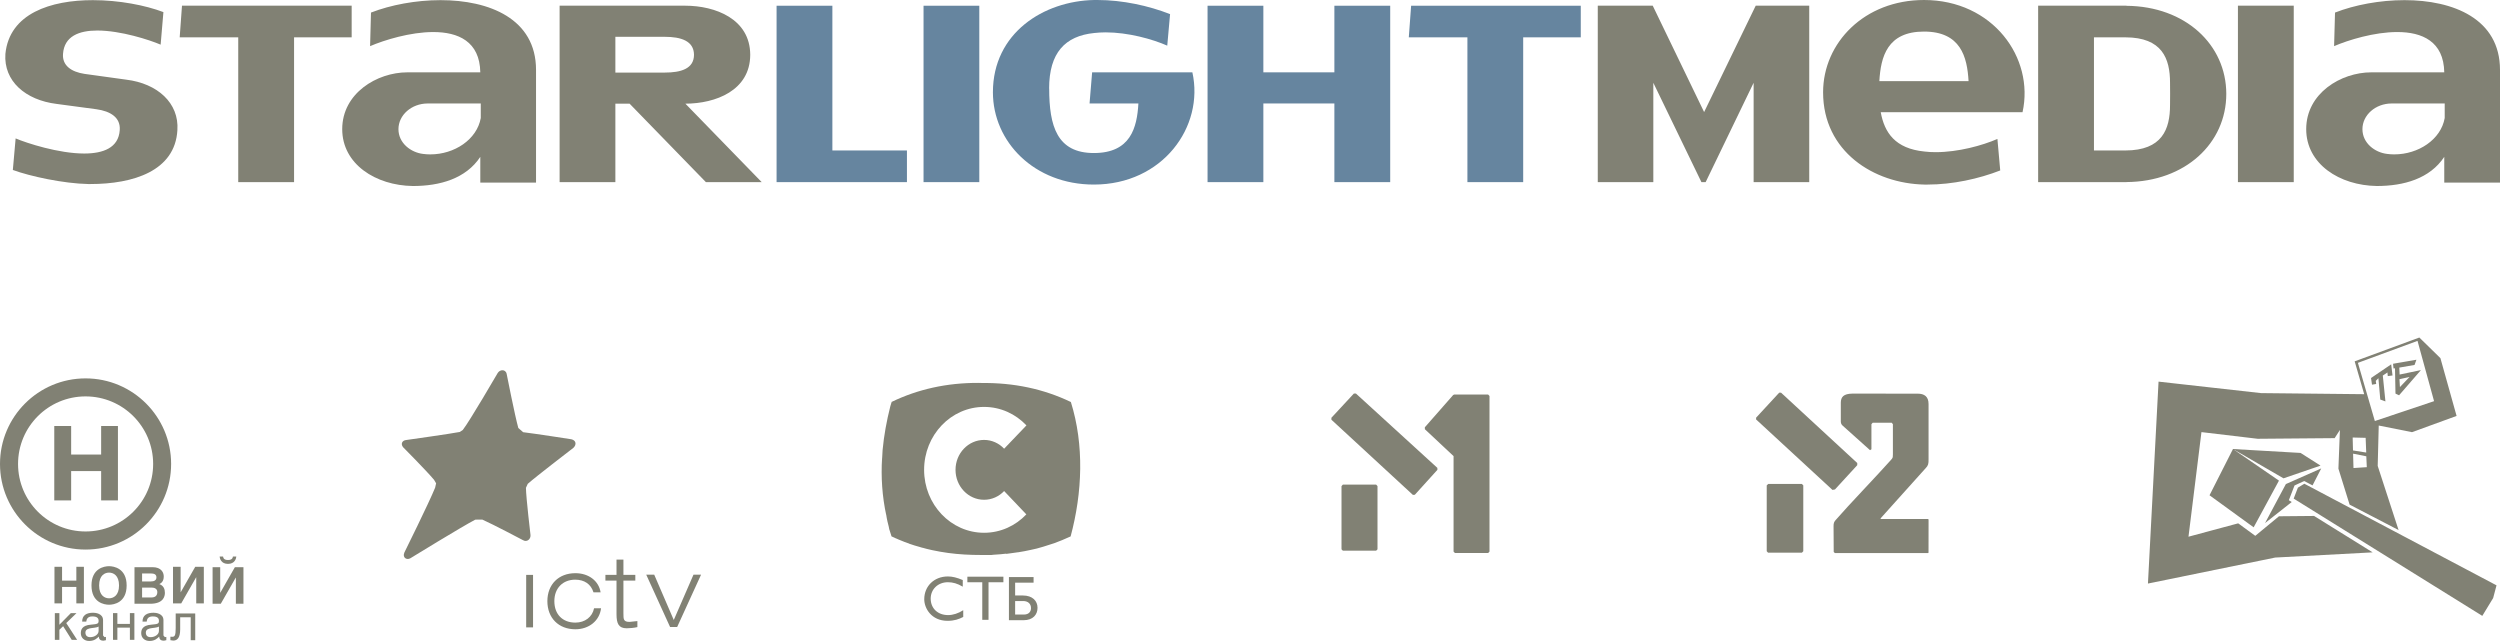 <?xml version="1.0" encoding="UTF-8" standalone="no"?>
<svg xmlns:inkscape="http://www.inkscape.org/namespaces/inkscape" xmlns:sodipodi="http://sodipodi.sourceforge.net/DTD/sodipodi-0.dtd" xmlns="http://www.w3.org/2000/svg" xmlns:svg="http://www.w3.org/2000/svg" width="500mm" height="128.193mm" viewBox="0 0 500 128.193" version="1.1" id="svg33840" inkscape:version="1.2.2 (732a01da63, 2022-12-09)" sodipodi:docname="StarLightMedia.svg">
  <defs id="defs33837"></defs>
  <g inkscape:label="Слой 1" inkscape:groupmode="layer" id="layer1" transform="translate(376.586,-296.636)">
    <g id="g34333">
      <g id="g34297">
        <path id="path9540" clip-path="none" style="fill:#818174;stroke-width:4.294" d="M -358.009 296.664 C -366.43 296.664 -374.705 299.313 -375.508 307.416 C -375.876 312.853 -371.498 316.644 -365.28 317.417 L -357.288 318.487 C -354.492 318.878 -352.444 320.14 -352.638 322.665 C -352.873 326.216 -355.97 327.341 -359.736 327.341 C -364.842 327.341 -371.21 325.271 -373.46 324.318 L -374.018 330.63 C -370.583 331.896 -363.879 333.344 -358.954 333.443 L -358.474 333.443 C -349.984 333.443 -341.567 330.854 -341.108 322.665 C -340.743 317.224 -345.11 313.329 -351.328 312.569 L -359.698 311.41 C -362.308 311.016 -364.163 309.749 -363.983 307.417 C -363.738 303.861 -360.745 302.741 -357.13 302.741 C -352.432 302.741 -346.665 304.621 -344.458 305.566 L -343.904 299.056 C -347.498 297.691 -352.78 296.665 -358.01 296.665 L -358.009 296.664 z M -288.479 296.664 C -293.409 296.664 -298.442 297.617 -302.388 299.15 L -302.568 305.866 C -299.7 304.638 -294.542 303.045 -289.926 303.045 C -284.962 303.045 -280.629 304.909 -280.526 311.105 L -295.13 311.105 C -301.177 311.105 -308.142 315.284 -308.142 322.464 C -308.142 329.458 -301.452 333.736 -294.005 333.839 C -288.621 333.839 -283.412 332.374 -280.526 328.011 L -280.526 333.16 L -269.379 333.16 L -269.379 310.616 C -269.379 300.374 -278.749 296.664 -288.479 296.664 z M -264.664 297.774 L -264.664 333.063 L -253.511 333.063 L -253.511 317.368 L -250.669 317.368 L -235.403 333.065 L -224.243 333.065 L -239.508 317.37 C -233.484 317.357 -226.574 314.751 -226.54 307.622 L -226.54 307.574 C -226.572 300.424 -233.518 297.774 -239.556 297.774 L -264.664 297.774 z M -340.189 297.776 L -340.648 304.106 L -328.938 304.106 L -328.938 333.065 L -317.773 333.065 L -317.773 304.106 L -306.252 304.106 L -306.252 297.776 L -340.189 297.776 z M -253.511 303.998 L -243.648 303.998 C -240.41 303.998 -237.803 304.801 -237.786 307.601 C -237.802 310.396 -240.41 311.152 -243.648 311.152 L -253.511 311.152 L -253.511 303.998 z M -291.043 317.332 L -280.432 317.332 L -280.432 320.239 C -281.205 324.563 -285.723 327.513 -290.515 327.513 L -290.515 327.516 C -290.995 327.516 -291.485 327.484 -291.975 327.419 C -294.384 327.135 -296.896 325.285 -296.896 322.464 C -296.896 319.659 -294.29 317.332 -291.043 317.332 z "></path>
        <path id="path9542" clip-path="none" style="fill:#66859f;stroke-width:4.294" d="M -157.734 296.636 C -167.86 296.824 -178.003 303.236 -178.003 315.088 C -178.003 324.999 -169.728 333.549 -157.812 333.549 C -144.066 333.549 -135.701 321.989 -138.11 311.108 L -138.112 311.109 L -158.161 311.109 L -158.675 317.326 L -148.906 317.326 C -149.181 322.192 -150.477 327.242 -157.812 327.242 C -165.168 327.242 -166.748 321.878 -166.748 314.342 L -166.761 314.342 C -166.761 307.205 -163.583 303.83 -157.735 303.237 C -156.996 303.156 -156.237 303.108 -155.463 303.108 C -150.989 303.108 -146.149 304.438 -143.135 305.765 L -142.571 299.462 C -146.857 297.779 -152.091 296.636 -157.116 296.636 L -157.734 296.636 z M -221.271 297.779 L -221.271 333.069 L -195.198 333.069 L -195.198 326.735 L -210.111 326.735 L -210.111 297.779 L -221.271 297.779 z M -191.878 297.779 L -191.878 333.069 L -180.726 333.069 L -180.726 297.779 L -191.878 297.779 z M -135.075 297.779 L -135.075 333.069 L -123.915 333.069 L -123.915 317.326 L -109.71 317.326 L -109.71 333.069 L -98.545 333.069 L -98.545 297.779 L -109.71 297.779 L -109.71 311.109 L -123.915 311.109 L -123.915 297.779 L -135.075 297.779 z M -94.362 297.779 L -94.826 304.109 L -83.104 304.109 L -83.104 333.069 L -71.948 333.069 L -71.948 304.109 L -60.431 304.109 L -60.431 297.779 L -94.362 297.779 z "></path>
        <path id="path9544" clip-path="none" style="fill:#818174;stroke-width:4.294" d="M 8.211 296.636 L 8.212 296.637 C -3.696 296.637 -11.967 305.191 -11.967 315.098 C -11.967 326.941 -1.828 333.348 8.293 333.55 L 8.92 333.55 C 13.94 333.55 19.165 332.399 23.459 330.728 L 22.897 324.424 C 19.887 325.737 15.047 327.069 10.568 327.069 C 9.796 327.069 9.031 327.037 8.292 326.94 C 2.443 326.355 0.305 323.161 -0.438 319.077 L 27.921 319.077 C 30.33 308.183 21.965 296.636 8.211 296.636 z M 104.313 296.663 C 99.384 296.663 94.355 297.616 90.418 299.149 L 90.233 305.865 C 93.092 304.636 98.25 303.044 102.87 303.044 C 107.838 303.044 112.163 304.908 112.266 311.104 L 97.662 311.104 C 91.615 311.104 84.655 315.282 84.655 322.462 C 84.655 329.457 91.349 333.734 98.787 333.837 C 104.171 333.837 109.38 332.373 112.266 328.01 L 112.266 333.159 L 123.414 333.159 L 123.414 310.614 C 123.414 300.373 114.048 296.663 104.313 296.663 z M -57.031 297.775 L -57.031 333.064 L -45.922 333.064 L -45.922 313.191 L -36.299 333.064 L -35.457 333.064 L -25.86 313.191 L -25.86 333.064 L -14.738 333.064 L -14.738 297.775 L -25.444 297.775 L -35.763 319.048 L -46.039 297.775 L -57.031 297.775 z M 70.999 297.775 L 70.999 333.064 L 82.164 333.064 L 82.164 297.775 L 70.999 297.775 z M 31.042 297.776 L 31.042 333.065 L 48.695 333.065 L 48.695 333.049 C 60.487 332.968 68.672 325.276 68.672 315.422 C 68.672 305.571 60.487 297.884 48.695 297.798 L 48.695 297.792 L 48.695 297.776 L 31.042 297.776 z M 8.212 302.95 C 15.55 302.95 16.852 307.999 17.126 312.856 L -0.716 312.856 C -0.437 307.999 0.865 302.95 8.212 302.95 z M 42.206 304.104 L 48.498 304.104 C 55.845 304.117 57.421 308.343 57.421 313.174 L 57.437 315.415 L 57.421 317.657 C 57.421 322.488 55.845 326.717 48.498 326.73 L 48.497 326.73 L 42.206 326.73 L 42.206 304.104 z M 101.754 317.331 L 112.356 317.331 L 112.356 320.237 C 111.597 324.562 107.066 327.512 102.287 327.512 L 102.287 327.515 C 101.798 327.515 101.308 327.482 100.823 327.417 C 98.409 327.133 95.901 325.283 95.901 322.462 C 95.901 319.658 98.504 317.331 101.754 317.331 z "></path>
      </g>
      <path id="path9546" clip-path="none" style="fill:#818174;stroke-width:4.294" d="M -105.802 375.336 L -110.307 380.193 L -110.302 380.583 L -94.01 395.612 L -93.624 395.596 L -89.103 390.602 L -89.116 390.211 L -105.408 375.336 L -105.802 375.336 z M -85.761 375.548 L -85.959 375.646 L -91.622 382.097 L -91.61 382.483 L -85.882 387.85 L -85.882 387.863 L -85.873 387.863 L -85.873 406.955 L -85.602 407.239 L -78.959 407.239 L -78.685 406.955 L -78.685 375.835 L -78.959 375.548 L -85.761 375.548 z M -108.013 393.56 L -108.284 393.852 L -108.284 406.498 L -108.013 406.773 L -101.357 406.773 L -101.086 406.498 L -101.086 393.852 L -101.357 393.56 L -108.013 393.56 z "></path>
      <g id="g34274">
        <polyline style="fill:#818174" points="      536.214,392.552 537.544,392.552 537.544,393.949 536.214,393.949 536.214,394.735       539.68,394.735 539.68,393.949 538.314,393.949 538.314,392.552 539.68,392.552       539.68,391.77 536.214,391.77 536.214,392.552     " clip-path="none" id="polyline9548" transform="matrix(0,4.294,-4.294,0,1329.261,-1920.668)"></polyline>
        <path id="path9550" clip-path="none" style="fill:#818174;stroke-width:4.294" d="M -359.474 372.313 C -368.917 372.313 -376.586 379.978 -376.586 389.425 C -376.586 398.872 -368.917 406.55 -359.474 406.55 C -350.027 406.55 -342.362 398.872 -342.362 389.425 C -342.362 379.978 -350.027 372.313 -359.474 372.313 z M -359.474 375.916 C -352.015 375.916 -345.956 381.962 -345.956 389.425 C -345.956 396.888 -352.015 402.93 -359.474 402.93 C -366.933 402.93 -372.975 396.888 -372.975 389.425 C -372.975 381.962 -366.933 375.916 -359.474 375.916 z "></path>
        <polyline style="fill:#818174" points="      543.416,394.372 543.416,393.707 542.772,393.707 542.772,393.355 544.476,393.355       544.476,393.707 543.71,393.707 543.71,394.372 544.476,394.372 544.476,394.726       542.772,394.726 542.772,394.372 543.416,394.372     " clip-path="none" id="polyline9552" transform="matrix(0,4.294,-4.294,0,1329.261,-1920.668)"></polyline>
        <path id="path9554" clip-path="none" style="fill:#818174;stroke-width:4.294" d="M -354.776 409.873 C -355.747 409.873 -358.289 410.311 -358.289 413.725 C -358.289 417.156 -355.747 417.581 -354.776 417.581 C -353.806 417.581 -351.259 417.156 -351.259 413.725 C -351.259 410.312 -353.806 409.873 -354.776 409.873 z M -354.776 411.157 C -353.943 411.157 -352.78 411.677 -352.78 413.725 C -352.78 415.778 -353.944 416.298 -354.776 416.298 C -355.605 416.298 -356.76 415.778 -356.76 413.725 C -356.76 411.677 -355.606 411.157 -354.776 411.157 z "></path>
        <path id="path9556" clip-path="none" style="fill:#818174;stroke-width:4.294" d="M -349.688 410.071 L -349.688 410.072 L -349.688 417.389 L -346.549 417.389 C -343.835 417.389 -343.608 415.825 -343.608 415.211 C -343.608 414.491 -343.827 413.786 -344.72 413.455 C -344.428 413.304 -343.835 412.986 -343.835 411.926 C -343.835 411.183 -344.29 410.071 -346.072 410.071 L -349.688 410.071 z M -348.168 411.326 L -346.424 411.326 C -345.733 411.326 -345.3 411.527 -345.3 412.111 C -345.3 412.704 -345.78 412.923 -346.373 412.923 L -348.168 412.923 L -348.168 411.326 z M -348.167 414.154 L -346.226 414.154 C -345.676 414.154 -345.122 414.403 -345.122 415.043 C -345.122 415.791 -345.57 416.13 -346.317 416.13 L -348.168 416.13 L -348.167 414.154 z "></path>
        <polyline style="fill:#818174" points="      543.958,388.85 543.958,388.847 542.772,388.17 542.772,387.769 544.476,387.769       544.476,388.123 543.262,388.123 543.262,388.128 544.476,388.822 544.476,389.205       542.772,389.205 542.772,388.85 543.958,388.85     " clip-path="none" id="polyline9558" transform="matrix(0,4.294,-4.294,0,1329.261,-1920.668)"></polyline>
        <path id="path9560" clip-path="none" style="fill:#818174;stroke-width:4.294" d="M -332.666 407.94 C -332.623 408.349 -332.364 409.414 -330.986 409.414 C -329.63 409.414 -329.353 408.348 -329.32 407.94 L -329.999 407.94 C -330.05 408.207 -330.142 408.637 -330.986 408.637 C -331.844 408.637 -331.925 408.207 -331.974 407.94 L -332.666 407.94 z M -334.069 410.071 L -334.069 417.388 L -332.429 417.388 L -329.445 412.175 L -329.412 412.175 L -329.412 417.388 L -327.896 417.388 L -327.896 410.071 L -329.609 410.071 L -332.516 415.164 L -332.533 415.164 L -332.545 415.164 L -332.545 410.071 L -334.069 410.071 z "></path>
        <polyline style="fill:#818174" points="      545.471,394.497 544.929,393.963 544.929,393.699 545.392,394.177 546.174,393.671       546.174,393.922 545.538,394.322 545.705,394.497 546.174,394.497 546.174,394.709       544.929,394.709 544.929,394.497 545.471,394.497     " clip-path="none" id="polyline9562" transform="matrix(0,4.294,-4.294,0,1329.261,-1920.668)"></polyline>
        <path id="path9564" clip-path="none" style="fill:#818174;stroke-width:4.294" d="M -357.958 419.183 C -359.285 419.183 -360.157 419.686 -360.157 420.97 L -360.155 420.96 L -359.331 420.96 C -359.284 420.552 -359.13 419.921 -358.125 419.921 C -357.262 419.921 -356.867 420.208 -356.867 420.78 C -356.867 421.341 -356.988 421.451 -358.383 421.565 C -360.255 421.702 -360.419 422.656 -360.419 423.278 C -360.419 424.205 -359.728 424.828 -358.757 424.828 C -357.713 424.828 -357.177 424.312 -356.833 423.952 C -356.791 424.351 -356.666 424.772 -355.88 424.772 L -355.4 424.674 L -355.4 424.013 L -355.687 424.062 L -355.974 423.731 L -355.974 420.678 C -355.974 419.313 -357.528 419.183 -357.958 419.183 z M -356.866 421.939 L -356.866 422.818 C -356.866 423.54 -357.686 424.068 -358.528 424.068 C -359.181 424.068 -359.504 423.72 -359.504 423.136 C -359.504 422.462 -358.781 422.33 -358.356 422.265 C -357.244 422.136 -357.012 422.052 -356.866 421.939 z "></path>
        <polyline style="fill:#818174" points="      545.432,391.796 545.432,391.213 544.929,391.213 544.929,391.004 546.174,391.004       546.174,391.213 545.605,391.213 545.605,391.796 546.174,391.796 546.174,392       544.929,392 544.929,391.796 545.432,391.796     " clip-path="none" id="polyline9566" transform="matrix(0,4.294,-4.294,0,1329.261,-1920.668)"></polyline>
        <path id="path9568" clip-path="none" style="fill:#818174;stroke-width:4.294" d="M -345.879 419.183 C -347.198 419.183 -348.081 419.683 -348.086 420.96 L -347.248 420.96 C -347.201 420.552 -347.063 419.921 -346.037 419.921 C -345.192 419.921 -344.801 420.208 -344.801 420.78 C -344.801 421.341 -344.905 421.451 -346.3 421.565 C -348.182 421.702 -348.344 422.656 -348.344 423.278 C -348.344 424.205 -347.653 424.828 -346.67 424.828 C -345.635 424.828 -345.107 424.312 -344.75 423.952 C -344.708 424.351 -344.612 424.772 -343.793 424.772 L -343.32 424.674 L -343.32 424.013 L -343.608 424.062 L -343.895 423.731 L -343.895 420.678 C -343.895 419.313 -345.445 419.183 -345.879 419.183 z M -344.801 421.939 L -344.8 421.939 L -344.8 422.818 C -344.8 423.54 -345.612 424.068 -346.458 424.068 C -347.112 424.068 -347.42 423.72 -347.42 423.136 C -347.42 422.462 -346.716 422.33 -346.265 422.265 C -345.171 422.136 -344.947 422.052 -344.801 421.939 z "></path>
        <path id="path9570" clip-path="none" style="fill:#818174;stroke-width:4.294" d="M -341.448 419.324 L -341.448 422.214 C -341.448 423.773 -341.636 423.992 -342.147 423.992 L -342.508 423.975 L -342.508 424.672 L -341.933 424.753 C -341.088 424.753 -340.55 424.143 -340.55 422.511 L -340.55 420.085 L -338.442 420.085 L -338.442 424.68 L -337.54 424.68 L -337.54 419.334 L -337.54 419.324 L -341.448 419.324 z "></path>
      </g>
      <g id="g34287">
        <path id="path9572" clip-path="none" style="fill:#818174;stroke-width:4.294" d="M -180.963 373.216 C -187.217 373.199 -192.988 374.472 -198.262 377.018 L -198.312 377.24 L -198.328 377.249 L -198.529 377.919 C -199.267 380.844 -199.795 383.746 -200.066 386.636 C -200.163 387.757 -200.179 388.869 -200.179 389.99 C -200.179 389.371 -200.182 388.762 -200.166 388.152 C -200.411 392.047 -200.154 395.899 -199.329 399.725 L -199.394 399.344 C -199.345 399.618 -199.296 399.902 -199.231 400.163 L -199.329 399.725 L -199.231 400.266 L -199.15 400.657 L -199.098 400.907 C -199.015 401.277 -198.931 401.636 -198.837 401.966 L -198.74 402.464 L -198.281 403.912 L -197.607 404.213 L -197.598 404.225 L -197.383 404.323 L -197.367 404.323 L -197.14 404.42 L -196.921 404.517 L -196.921 404.522 C -196.572 404.681 -196.118 404.859 -195.765 404.989 L -195.701 405.021 C -195.383 405.128 -195.091 405.234 -194.777 405.347 L -194.745 405.38 C -194.028 405.625 -193.297 405.86 -192.538 406.058 L -192.525 406.067 L -192.285 406.132 L -192.268 406.148 L -192.057 406.197 L -191.993 406.205 C -191.769 406.285 -191.528 406.334 -191.296 406.398 C -190.892 406.472 -190.583 406.583 -190.153 406.665 C -189.093 406.893 -188.019 407.082 -186.942 407.228 C -184.812 407.518 -182.604 407.636 -180.457 407.632 L -180.457 407.641 L -179.641 407.641 L -178.538 407.637 L -178.284 407.633 L -177.867 407.584 C -176.941 407.55 -176.058 407.445 -175.174 407.347 L -175.354 407.38 L -175.435 407.428 C -175.031 407.38 -174.658 407.315 -174.259 407.266 C -173.843 407.221 -173.421 407.156 -173.001 407.091 L -172.998 407.1 C -172.122 406.963 -171.263 406.805 -170.417 406.611 C -170.023 406.525 -169.619 406.443 -169.237 406.345 C -168.374 406.118 -167.541 405.863 -166.721 405.589 C -166.39 405.482 -166.051 405.385 -165.73 405.271 C -164.69 404.893 -163.677 404.477 -162.694 404.021 L -162.462 403.924 C -160.107 395.151 -159.724 385.635 -162.412 377.038 C -167.87 374.415 -173.839 373.157 -180.323 373.238 L -180.356 373.222 C -180.559 373.218 -180.761 373.217 -180.963 373.216 z M -199.098 400.907 C -199.115 400.83 -199.133 400.756 -199.15 400.677 L -199.053 401.124 L -199.098 400.907 z M -179.771 378.019 C -176.464 378.019 -173.471 379.419 -171.298 381.716 L -175.76 386.38 C -176.773 385.298 -178.2 384.619 -179.771 384.619 C -182.922 384.619 -185.482 387.294 -185.482 390.605 C -185.482 393.916 -182.922 396.591 -179.771 396.591 C -178.216 396.591 -176.791 395.934 -175.76 394.844 L -171.319 399.512 C -173.475 401.791 -176.477 403.191 -179.771 403.191 C -186.396 403.191 -191.764 397.553 -191.764 390.605 C -191.764 383.662 -186.396 378.019 -179.771 378.019 z "></path>
        <polyline style="fill:#818174" points="      543.233,350.528 543.233,352.206 543.492,352.206 543.492,351.512 545.242,351.512       545.242,351.221 543.492,351.221 543.492,350.528 543.233,350.528     " clip-path="none" id="polyline9574" transform="matrix(0,4.294,-4.294,0,1329.261,-1920.668)"></polyline>
        <path id="path9576" clip-path="none" style="fill:#818174;stroke-width:4.294" d="M -187.004 411.926 C -189.744 411.926 -191.736 413.85 -191.736 416.491 C -191.736 418.294 -190.311 420.802 -187.077 420.802 C -185.712 420.802 -184.793 420.468 -183.938 420.025 L -183.938 418.676 C -184.917 419.312 -185.995 419.655 -186.965 419.655 C -189.039 419.655 -190.448 418.303 -190.448 416.357 C -190.448 414.48 -188.985 413.08 -187.009 413.08 C -186.017 413.08 -185.106 413.338 -184.033 413.97 L -184.033 412.644 L -184.033 412.643 C -185.214 412.15 -186.12 411.926 -187.004 411.926 z "></path>
        <path id="path9578" clip-path="none" style="fill:#818174;stroke-width:4.294" d="M -174.8 412.051 L -174.8 420.678 L -171.868 420.678 C -169.978 420.678 -169.08 419.548 -169.08 418.2 C -169.08 416.843 -170.051 415.731 -172.035 415.731 L -173.559 415.731 L -173.559 413.163 L -169.87 413.163 L -169.87 412.051 L -174.8 412.051 z M -173.559 416.843 L -171.952 416.843 C -171.003 416.843 -170.385 417.376 -170.385 418.26 C -170.385 418.862 -170.728 419.549 -171.832 419.549 L -173.559 419.549 L -173.559 416.843 z "></path>
      </g>
      <g id="g34281">
        <rect x="411.613" y="269.976" style="fill:#818174;stroke-width:4.294" width="10.499" height="1.374" clip-path="none" id="rect9580" transform="rotate(90)"></rect>
        <path id="path9582" clip-path="none" style="clip-rule:evenodd;fill:#818174;fill-rule:evenodd;stroke-width:4.294" d="M -261.512 411.273 C -264.87 411.273 -267.111 413.532 -267.111 416.869 C -267.111 420.227 -264.87 422.49 -261.512 422.49 C -258.777 422.49 -256.668 420.772 -256.376 418.294 L -257.772 418.294 C -258.124 420.026 -259.589 421.158 -261.512 421.158 C -264.072 421.158 -265.716 419.501 -265.716 416.869 C -265.716 414.258 -264.011 412.57 -261.542 412.57 C -259.713 412.57 -258.399 413.455 -257.888 415.104 L -256.466 415.104 C -256.818 412.846 -258.819 411.273 -261.512 411.273 z "></path>
        <path id="path9584" clip-path="none" style="clip-rule:evenodd;fill:#818174;fill-rule:evenodd;stroke-width:4.294" d="M -253.284 408.552 L -253.284 411.605 L -255.504 411.605 L -255.504 412.756 L -253.284 412.756 L -253.284 419.493 C -253.284 421.392 -252.821 422.293 -251.253 422.293 C -250.733 422.293 -249.736 422.217 -249.11 422.053 L -249.11 420.85 L -250.665 421.013 C -251.885 421.013 -251.902 420.519 -251.902 419.329 L -251.902 412.763 L -251.901 412.756 L -249.522 412.756 L -249.522 411.605 L -251.901 411.605 L -251.901 408.552 L -253.284 408.552 z "></path>
        <polyline style="clip-rule:evenodd;fill:#818174;fill-rule:evenodd" points="      545.576,365.723 545.576,366.053 543.138,367.164 543.138,366.792 545.25,365.881       543.138,364.962 543.138,364.609 545.576,365.723     " clip-path="none" id="polyline9586" transform="matrix(0,4.294,-4.294,0,1329.261,-1920.668)"></polyline>
        <path id="path9588" clip-path="none" style="clip-rule:evenodd;fill:#818174;fill-rule:evenodd;stroke-width:4.294" d="M -276.168 370.685 C -276.484 370.708 -276.813 370.886 -277.038 371.224 C -277.038 371.224 -282.643 380.856 -284.029 382.629 L -284.626 383.029 C -286.476 383.394 -295.318 384.635 -295.318 384.635 C -296.164 384.705 -296.5 385.423 -295.962 386.083 C -295.962 386.083 -291.351 390.725 -289.783 392.589 L -289.363 393.298 L -289.564 394.183 C -290.831 397.287 -295.705 407.125 -295.705 407.125 C -296.148 408.113 -295.302 408.706 -294.546 408.306 C -294.546 408.306 -284.261 401.989 -281.53 400.564 L -280.118 400.555 C -277.941 401.517 -272.011 404.656 -272.011 404.656 L -272.008 404.654 C -271.217 405.148 -270.419 404.479 -270.484 403.658 C -270.484 403.658 -271.367 396.225 -271.399 394.198 L -271.034 393.4 C -269.342 391.905 -261.9 386.198 -261.9 386.198 C -261.219 385.541 -261.378 384.686 -262.331 384.485 C -262.331 384.485 -269.511 383.369 -271.954 383.076 L -272.92 382.239 C -273.603 379.83 -275.264 371.37 -275.264 371.37 C -275.378 370.887 -275.762 370.657 -276.168 370.685 z "></path>
      </g>
      <path id="path9590" clip-path="none" style="clip-rule:evenodd;fill:#818174;fill-rule:evenodd;stroke-width:4.294" d="M 107.281 364.141 L 94.347 368.904 L 96.253 375.474 L 75.62 375.258 L 55.124 372.961 L 53.003 413.347 L 78.454 408.147 L 97.941 407.108 L 86.227 399.825 L 79.21 399.89 L 74.469 403.802 L 71.051 401.303 L 61.11 403.978 L 63.704 383.057 L 74.954 384.393 L 90.31 384.263 L 90.302 384.327 L 91.397 382.631 L 91.097 390.365 L 93.334 397.562 L 103.129 402.646 L 98.955 389.82 L 99.161 381.743 L 105.817 383.07 L 114.731 379.823 L 111.497 368.264 L 107.281 364.141 z M 106.916 364.811 L 110.227 376.869 L 98.384 380.841 L 94.996 369.204 L 106.916 364.811 z M 106.697 368.582 L 102.025 369.388 L 102.121 370.329 L 102.413 370.296 L 102.51 375.355 L 103.228 375.694 L 107.599 370.653 L 103.339 371.545 L 103.275 370.154 L 106.324 369.625 L 106.697 368.582 z M 101.651 369.503 L 97.619 372.239 L 97.813 373.575 L 98.65 373.429 L 98.569 372.806 L 99.096 372.279 L 99.47 376.547 L 100.5 376.92 L 99.976 371.75 L 100.903 371.127 L 100.967 371.857 L 101.917 371.728 L 101.651 369.503 z M 105.332 372.021 L 103.4 374.043 L 103.305 372.475 L 105.332 372.021 z M 93.947 384.138 L 96.544 384.203 L 96.658 387.144 L 94.013 386.724 L 93.947 384.138 z M 70.009 386.441 L 80.113 392.302 L 87.52 389.76 L 83.531 387.222 L 70.009 386.441 z M 70.009 386.441 L 65.319 395.69 L 74.144 402.101 L 79.206 392.762 L 70.009 386.441 z M 94.031 387.372 L 96.676 387.896 L 96.774 390.069 L 94.112 390.244 L 94.031 387.372 z M 87.666 390.314 L 80.589 393.449 L 76.424 401.247 L 81.762 397.039 L 81.182 396.678 L 82.319 393.732 L 84.243 392.839 L 85.923 393.711 L 87.666 390.314 z M 84.286 393.384 L 82.994 394.166 L 82.149 396.356 L 119.873 419.811 L 122.046 416.242 L 122.716 413.705 L 84.286 393.384 z "></path>
      <g id="g34292">
        <path id="path9592" clip-path="none" style="fill:#818174;stroke-width:4.294" d="M -6.089 375.358 C -7.897 375.379 -8.408 376.049 -8.424 377.157 L -8.424 380.932 C -8.415 381.216 -8.355 381.482 -8.094 381.73 L -2.584 386.669 L -2.3 386.492 L -2.3 381.472 L -2.047 381.18 L 1.754 381.18 L 1.994 381.472 L 1.994 387.583 L 1.984 387.595 C 1.984 388.154 1.976 388.206 1.602 388.626 C -1.159 391.739 -6.904 397.696 -9.343 400.521 C -9.794 400.967 -9.884 401.309 -9.875 401.899 L -9.843 407.021 L -9.606 407.254 L 9.022 407.254 L 9.119 407.173 L 9.128 400.534 L 9.014 400.436 L -0.454 400.436 L -0.454 400.29 C 2.07 397.469 6.047 393.055 8.572 390.242 C 9.06 389.747 9.142 389.369 9.125 388.468 L 9.125 377.432 C 9.125 375.933 8.267 375.367 6.944 375.367 L -6.089 375.358 z "></path>
        <polyline style="fill:#818174" points="      538.98,313.272 542.046,313.272 542.113,313.334 542.113,314.915 542.046,314.975       538.98,314.975 538.912,314.903 538.912,313.339 538.98,313.272     " clip-path="none" id="polyline9594" transform="matrix(0,4.294,-4.294,0,1329.261,-1920.668)"></polyline>
        <path id="path9596" clip-path="none" style="fill:#818174;stroke-width:4.294" d="M -20.383 375.164 L -20.389 375.171 L -20.741 375.167 L -25.357 380.161 L -25.374 380.518 L -10.09 394.62 L -9.588 394.523 L -5.135 389.67 L -5.135 389.24 C -5.135 389.24 -12.155 382.734 -20.383 375.164 z "></path>
      </g>
    </g>
  </g>
</svg>
